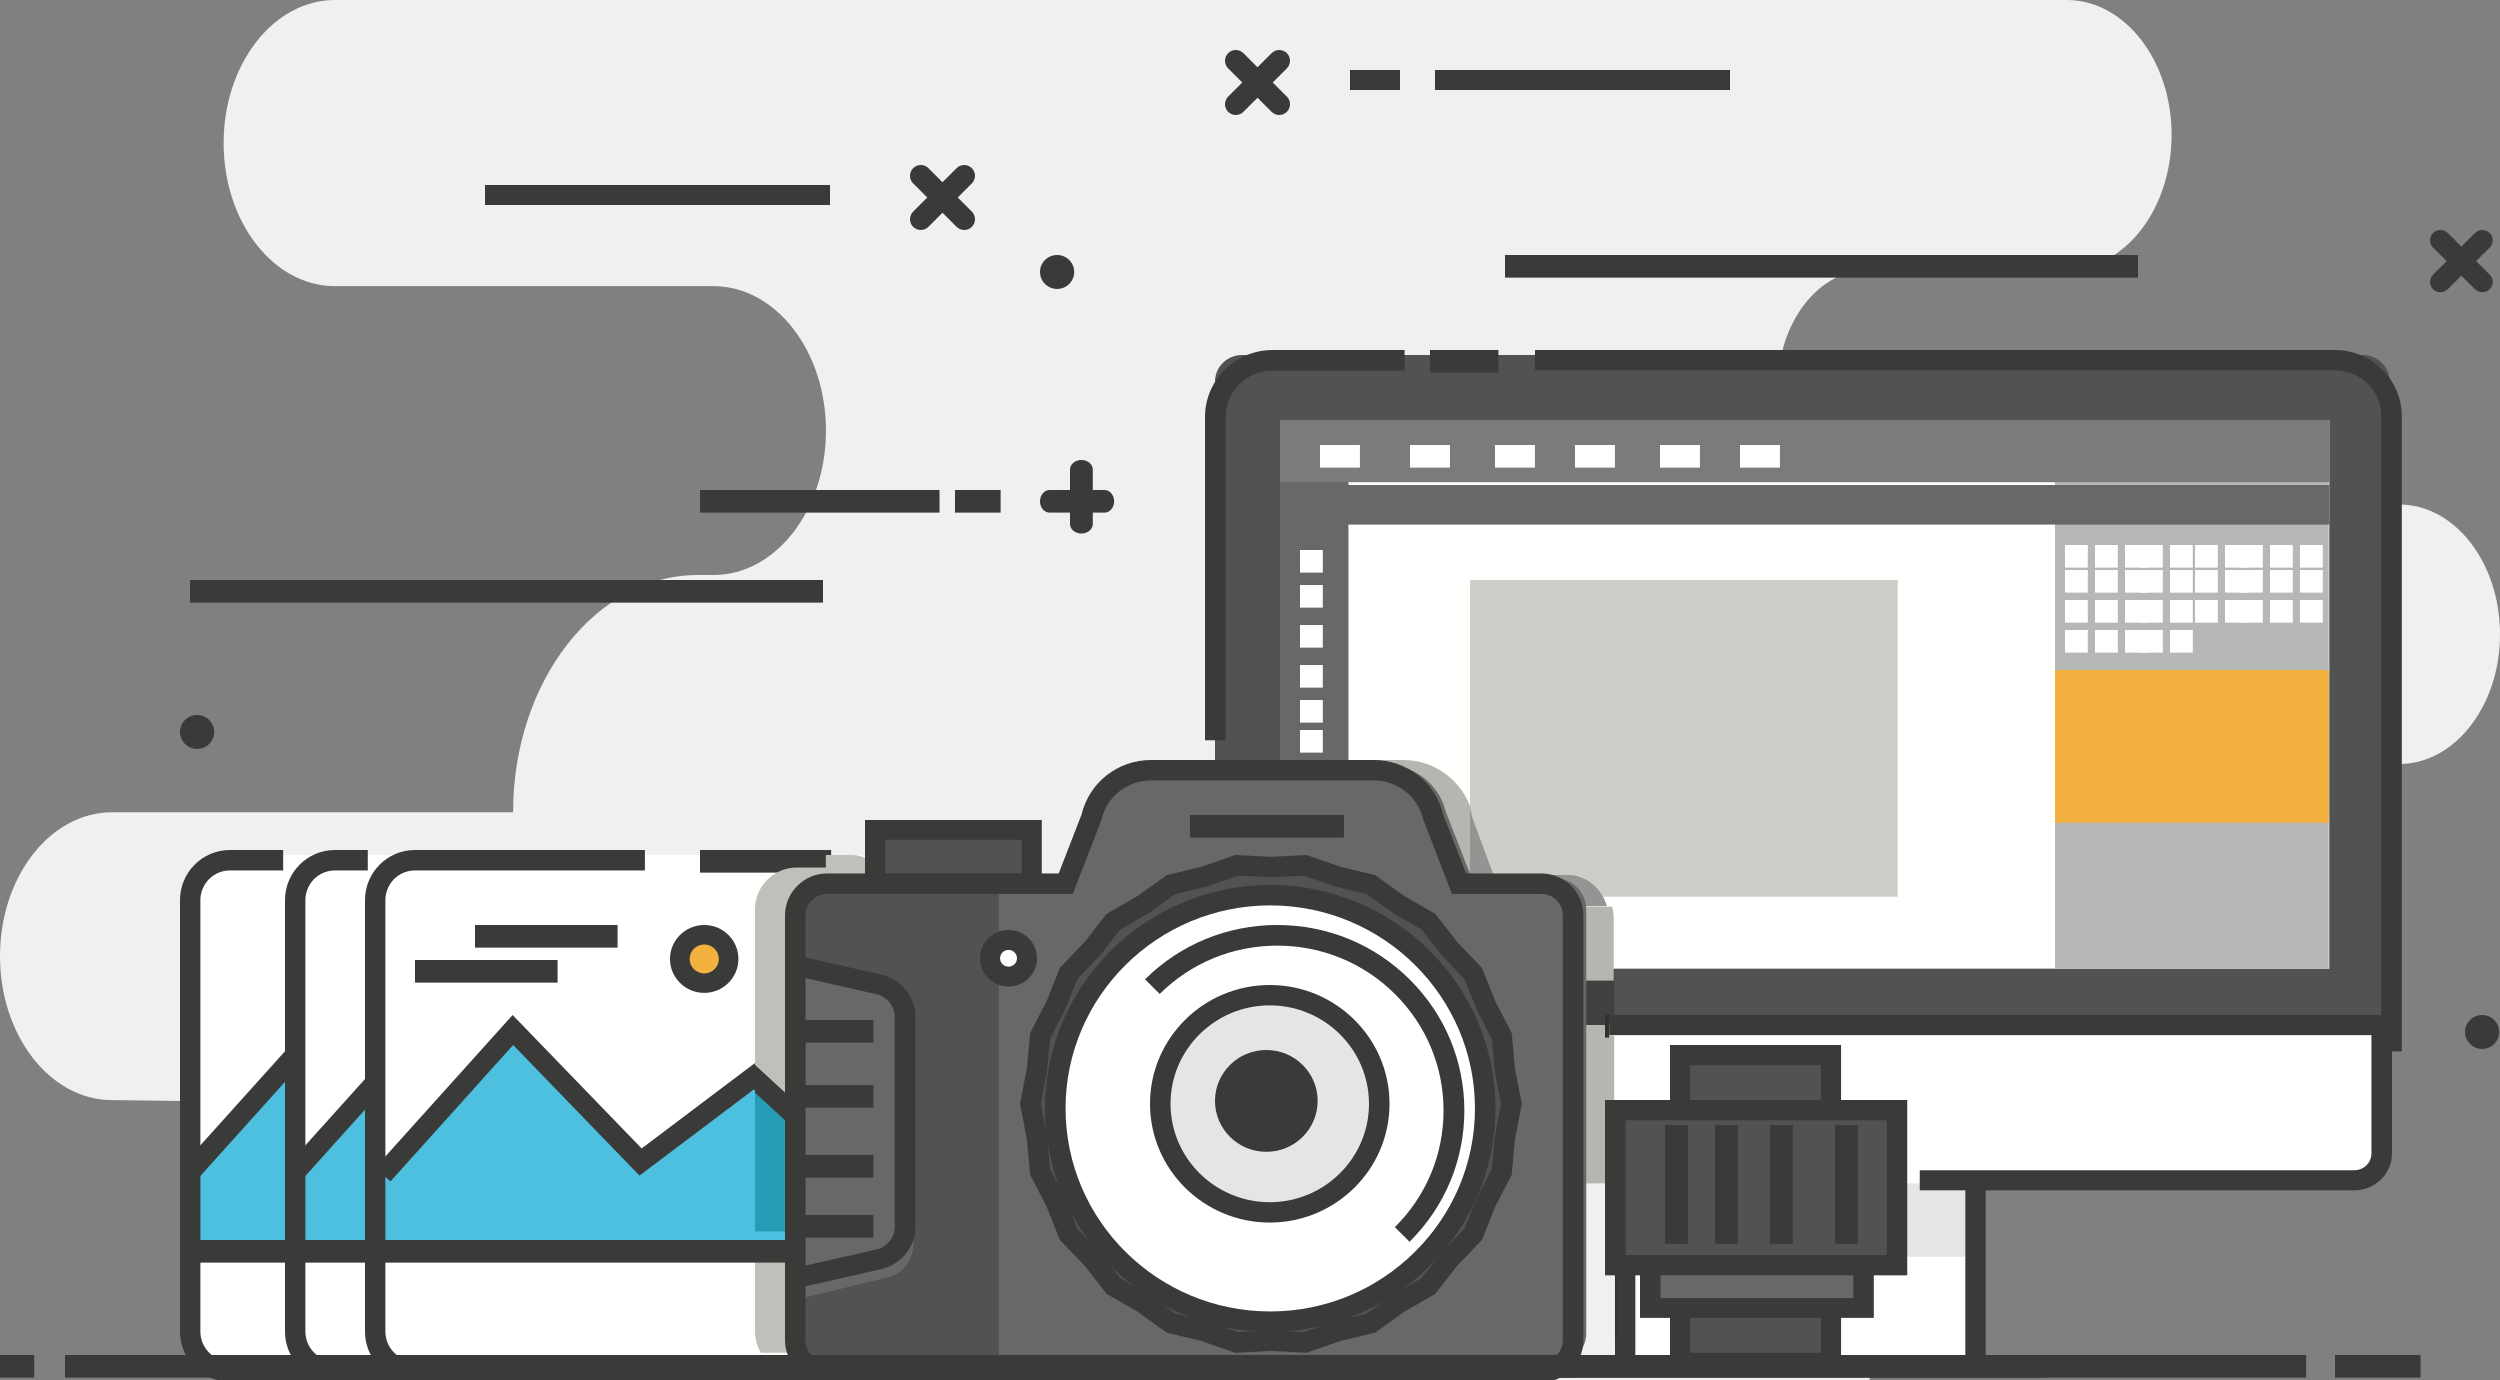 <svg viewBox="0 0 500 276" version="1.1" xmlns="http://www.w3.org/2000/svg" xmlns:xlink="http://www.w3.org/1999/xlink">
			<rect x="0" y="0" width="500" height="276" fill="#808080" stroke="none"/>
			<g id="Page-1" stroke="none" stroke-width="1" fill="none" fill-rule="evenodd">
				<g id="Artboard">
					<g id="Group">
						<path d="M67.007,0 L413.326,0 C424.921,0 434.321,12.072 434.321,26.963 C434.321,41.854 424.921,53.927 413.326,53.927 L373.865,53.927 C363.767,53.927 355.581,64.439 355.581,77.408 C355.581,90.379 363.767,100.892 373.865,100.892 L479.79,100.892 C490.953,100.892 500,112.511 500,126.847 C500,141.183 490.953,152.806 479.79,152.806 L426.717,152.806 C426.717,178.786 410.318,199.845 390.088,199.845 C381.157,199.845 373.915,209.145 373.915,220.619 L373.915,276 L141.398,276 L141.398,271.442 C141.398,243.802 124.066,221.317 102.545,221.044 L22.188,220.017 C9.897,219.862 0,207.021 0,191.237 C0,175.341 10.033,162.456 22.41,162.456 L102.62,162.456 C102.62,136.249 119.162,115.004 139.568,115.004 L142.7,115.004 C155.123,115.004 165.191,102.07 165.191,86.118 C165.191,70.167 155.123,57.232 142.7,57.232 L67.007,57.232 C54.7,57.232 44.725,44.422 44.725,28.616 C44.725,12.813 54.7,0 67.007,0" id="Fill-18" fill="#EFF1F1"></path>
						<path d="M131.572,273.944 L43.935,273.944 C40.104,273.944 37,270.797 37,266.911 L37,178.036 C37,174.15 40.104,171 43.935,171 L131.572,171 C135.404,171 138.508,174.15 138.508,178.036 L138.508,266.911 C138.508,270.797 135.404,273.944 131.572,273.944" id="Fill-19" fill="#FFFFFE"></path>
						<polyline id="Fill-20" fill="#4DC0E0" points="138.508 240.269 110.166 214.287 87.753 231.533 62.617 205 37 234.078 37 249.119 138.508 249.119 138.508 240.269"></polyline>
						<path d="M132.084,276.338 L45.986,276.338 C40.48,276.338 36,271.849 36,266.33 L36,180.011 C36,174.492 40.48,170 45.986,170 L56.635,170 L56.635,174.088 L45.986,174.088 C42.729,174.088 40.078,176.746 40.078,180.011 L40.078,266.33 C40.078,269.595 42.729,272.25 45.986,272.25 L132.084,272.25 C135.341,272.25 137.992,269.595 137.992,266.33 L137.992,180.011 L142.07,180.011 L142.07,266.33 C142.07,271.849 137.59,276.338 132.084,276.338" id="Fill-21" fill="#3A3A39"></path>
						<polygon id="Fill-22" fill="#3A3A39" points="37 252.525 138.508 252.525 138.508 248 37 248"></polygon>
						<polyline id="Fill-23" fill="#3A3A39" points="139.288 242.594 111.766 217.884 88.896 235.122 63.629 208.999 39.09 236.279 36 233.593 63.519 203 89.328 229.688 111.997 212.601 142.07 239.603 139.288 242.594"></polyline>
						<path d="M152.572,273.944 L64.935,273.944 C61.104,273.944 58,270.797 58,266.911 L58,178.036 C58,174.15 61.104,171 64.935,171 L152.572,171 C156.404,171 159.508,174.15 159.508,178.036 L159.508,266.911 C159.508,270.797 156.404,273.944 152.572,273.944" id="Fill-24" fill="#FFFFFE"></path>
						<polyline id="Fill-25" fill="#4DC0E0" points="159.508 240.269 131.166 214.287 108.753 231.533 83.617 205 58 234.078 58 249.119 159.508 249.119 159.508 240.269"></polyline>
						<path d="M153.084,276.338 L66.986,276.338 C61.48,276.338 57,271.849 57,266.33 L57,180.011 C57,174.492 61.48,170 66.986,170 L73.557,170 L73.557,174.088 L66.986,174.088 C63.729,174.088 61.078,176.746 61.078,180.011 L61.078,266.33 C61.078,269.595 63.729,272.25 66.986,272.25 L153.084,272.25 C156.341,272.25 158.992,269.595 158.992,266.33 L158.992,180.011 L163.07,180.011 L163.07,266.33 C163.07,271.849 158.59,276.338 153.084,276.338" id="Fill-26" fill="#3A3A39"></path>
						<polygon id="Fill-27" fill="#3A3A39" points="58 252.525 159.508 252.525 159.508 248 58 248"></polygon>
						<polyline id="Fill-28" fill="#3A3A39" points="160.29 242.594 132.768 217.884 109.898 235.122 84.63 208.999 60.093 236.279 57 233.593 84.52 203 110.329 229.688 132.999 212.601 163.07 239.603 160.29 242.594"></polyline>
						<path d="M171.573,273.944 L83.938,273.944 C80.106,273.944 77,270.797 77,266.911 L77,178.036 C77,174.15 80.106,171 83.938,171 L171.573,171 C175.404,171 178.508,174.15 178.508,178.036 L178.508,266.911 C178.508,270.797 175.404,273.944 171.573,273.944" id="Fill-29" fill="#FFFFFE"></path>
						<polyline id="Fill-30" fill="#4DC0E0" points="178.508 240.269 150.167 214.287 127.754 231.533 102.619 205 77 234.078 77 249.119 178.508 249.119 178.508 240.269"></polyline>
						<polygon id="Fill-31" fill="#3A3A39" points="140 174.525 166.232 174.525 166.232 170 140 170"></polygon>
						<path d="M169.084,276.338 L82.986,276.338 C77.48,276.338 73,271.849 73,266.33 L73,180.011 C73,174.492 77.48,170 82.986,170 L128.978,170 L128.978,174.088 L82.986,174.088 C79.729,174.088 77.078,176.746 77.078,180.011 L77.078,266.33 C77.078,269.595 79.729,272.25 82.986,272.25 L169.084,272.25 C172.341,272.25 174.992,269.595 174.992,266.33 L174.992,180.011 L179.07,180.011 L179.07,266.33 C179.07,271.849 174.59,276.338 169.084,276.338" id="Fill-32" fill="#3A3A39"></path>
						<polygon id="Fill-33" fill="#3A3A39" points="77 252.525 178.508 252.525 178.508 248 77 248"></polygon>
						<polyline id="Fill-34" fill="#3A3A39" points="178.29 242.594 150.765 217.884 127.898 235.122 102.63 208.999 78.093 236.279 75 233.593 102.52 203 128.329 229.688 150.996 212.601 181.07 239.603 178.29 242.594"></polyline>
						<path d="M146.124,190.524 C146.124,193.023 144.083,195.05 141.562,195.05 C139.044,195.05 137,193.023 137,190.524 C137,188.027 139.044,186 141.562,186 C144.083,186 146.124,188.027 146.124,190.524" id="Fill-35" fill="#F3B240"></path>
						<path d="M140.843,188.892 C139.234,188.892 137.924,190.192 137.924,191.788 C137.924,193.386 139.234,194.683 140.843,194.683 C142.455,194.683 143.763,193.386 143.763,191.788 C143.763,190.192 142.455,188.892 140.843,188.892 Z M140.843,198.575 C137.071,198.575 134,195.532 134,191.788 C134,188.046 137.071,185 140.843,185 C144.618,185 147.686,188.046 147.686,191.788 C147.686,195.532 144.618,198.575 140.843,198.575 Z" id="Fill-36" fill="#3A3A39"></path>
						<polygon id="Fill-37" fill="#3A3A39" points="95 189.525 123.513 189.525 123.513 185 95 185"></polygon>
						<polygon id="Fill-38" fill="#3A3A39" points="83 196.525 111.513 196.525 111.513 192 83 192"></polygon>
						<path d="M477.951,209.013 L243,209.013 L243,76.338 C243,73.389 245.422,71 248.408,71 L472.542,71 C475.529,71 477.951,73.389 477.951,76.338 L477.951,209.013" id="Fill-39" fill="#515251"></path>
						<path d="M245.147,148.057 L241,148.057 L241,83.401 C241,76.011 247.074,70 254.538,70 L280.919,70 L280.919,74.106 L254.538,74.106 C249.36,74.106 245.147,78.275 245.147,83.401 L245.147,148.057" id="Fill-40" fill="#3A3A39"></path>
						<path d="M480.362,210.276 L476.257,210.276 L476.257,83.269 C476.257,78.193 472.089,74.065 466.963,74.065 L307,74.065 L307,70 L466.963,70 C474.352,70 480.362,75.952 480.362,83.269 L480.362,210.276" id="Fill-41" fill="#3A3A39"></path>
						<polygon id="Fill-42" fill="#3A3A39" points="286 74.525 299.686 74.525 299.686 70 286 70"></polygon>
						<polygon id="Fill-43" fill="#FFFFFE" points="256 193.732 465.859 193.732 465.859 84 256 84"></polygon>
						<polygon id="Fill-44" fill="#B6B8B5" points="411 193.732 465.746 193.732 465.746 84 411 84"></polygon>
						<polygon id="Fill-45" fill="#F3B240" points="411 164.544 465.746 164.544 465.746 134 411 134"></polygon>
						<polygon id="Fill-46" fill="#676867" points="256 193.732 269.686 193.732 269.686 84 256 84"></polygon>
						<polygon id="Fill-47" fill="#676867" points="256 104.919 465.859 104.919 465.859 97 256 97"></polygon>
						<polygon id="Fill-48" fill="#797C7A" points="256 96.444 465.859 96.444 465.859 84 256 84"></polygon>
						<polygon id="Fill-49" fill="#FFFFFE" points="325 271.725 395.713 271.725 395.713 231 325 231"></polygon>
						<polygon id="Fill-50" fill="#E5E6E3" points="325 251.363 395.713 251.363 395.713 231 325 231"></polygon>
						<path d="M327.068,271.209 L393.064,271.209 L393.064,234.041 L327.068,234.041 L327.068,271.209 Z M323,275.25 L397.135,275.25 L397.135,230 L323,230 L323,275.25 Z" id="Fill-51" fill="#3A3A39"></path>
						<path d="M477.951,205 L243,205 L243,231.205 C243,234.227 245.452,236.675 248.479,236.675 L472.471,236.675 C475.496,236.675 477.951,234.227 477.951,231.205 L477.951,205" id="Fill-52" fill="#FFFFFE"></path>
						<path d="M470.867,238.069 L383.95,238.069 L383.95,234.048 L470.867,234.048 C472.753,234.048 474.289,232.544 474.289,230.696 L474.289,207.021 L321,207.021 L321,203 L478.394,203 L478.394,230.696 C478.394,234.761 475.017,238.069 470.867,238.069" id="Fill-53" fill="#3A3A39"></path>
						<polygon id="Fill-54" fill="#3A3A39" points="310 275.525 409.227 275.525 409.227 271 310 271"></polygon>
						<polygon id="Fill-55" fill="#FFFFFE" points="260 114.525 264.562 114.525 264.562 110 260 110"></polygon>
						<polygon id="Fill-56" fill="#FFFFFE" points="413 113.525 417.562 113.525 417.562 109 413 109"></polygon>
						<polygon id="Fill-57" fill="#FFFFFE" points="419 113.525 423.562 113.525 423.562 109 419 109"></polygon>
						<polygon id="Fill-58" fill="#FFFFFE" points="425 113.525 429.562 113.525 429.562 109 425 109"></polygon>
						<polygon id="Fill-59" fill="#FFFFFE" points="428 113.525 432.562 113.525 432.562 109 428 109"></polygon>
						<polygon id="Fill-60" fill="#FFFFFE" points="434 113.525 438.562 113.525 438.562 109 434 109"></polygon>
						<polygon id="Fill-61" fill="#FFFFFE" points="439 113.525 443.562 113.525 443.562 109 439 109"></polygon>
						<polygon id="Fill-62" fill="#FFFFFE" points="445 113.525 449.562 113.525 449.562 109 445 109"></polygon>
						<polygon id="Fill-63" fill="#FFFFFE" points="448 113.525 452.562 113.525 452.562 109 448 109"></polygon>
						<polygon id="Fill-64" fill="#FFFFFE" points="454 113.525 458.562 113.525 458.562 109 454 109"></polygon>
						<polygon id="Fill-65" fill="#FFFFFE" points="460 113.525 464.562 113.525 464.562 109 460 109"></polygon>
						<polygon id="Fill-66" fill="#FFFFFE" points="413 118.525 417.562 118.525 417.562 114 413 114"></polygon>
						<polygon id="Fill-67" fill="#FFFFFE" points="419 118.525 423.562 118.525 423.562 114 419 114"></polygon>
						<polygon id="Fill-68" fill="#FFFFFE" points="425 118.525 429.562 118.525 429.562 114 425 114"></polygon>
						<polygon id="Fill-69" fill="#FFFFFE" points="428 118.525 432.562 118.525 432.562 114 428 114"></polygon>
						<polygon id="Fill-70" fill="#FFFFFE" points="434 118.525 438.562 118.525 438.562 114 434 114"></polygon>
						<polygon id="Fill-71" fill="#FFFFFE" points="439 118.525 443.562 118.525 443.562 114 439 114"></polygon>
						<polygon id="Fill-72" fill="#FFFFFE" points="445 118.525 449.562 118.525 449.562 114 445 114"></polygon>
						<polygon id="Fill-73" fill="#FFFFFE" points="448 118.525 452.562 118.525 452.562 114 448 114"></polygon>
						<polygon id="Fill-74" fill="#FFFFFE" points="454 118.525 458.562 118.525 458.562 114 454 114"></polygon>
						<polygon id="Fill-75" fill="#FFFFFE" points="460 118.525 464.562 118.525 464.562 114 460 114"></polygon>
						<polygon id="Fill-76" fill="#FFFFFE" points="413 124.525 417.562 124.525 417.562 120 413 120"></polygon>
						<polygon id="Fill-77" fill="#FFFFFE" points="419 124.525 423.562 124.525 423.562 120 419 120"></polygon>
						<polygon id="Fill-78" fill="#FFFFFE" points="425 124.525 429.562 124.525 429.562 120 425 120"></polygon>
						<polygon id="Fill-79" fill="#FFFFFE" points="428 124.525 432.562 124.525 432.562 120 428 120"></polygon>
						<polygon id="Fill-80" fill="#FFFFFE" points="434 124.525 438.562 124.525 438.562 120 434 120"></polygon>
						<polygon id="Fill-81" fill="#FFFFFE" points="439 124.525 443.562 124.525 443.562 120 439 120"></polygon>
						<polygon id="Fill-82" fill="#FFFFFE" points="445 124.525 449.562 124.525 449.562 120 445 120"></polygon>
						<polygon id="Fill-83" fill="#FFFFFE" points="448 124.525 452.562 124.525 452.562 120 448 120"></polygon>
						<polygon id="Fill-84" fill="#FFFFFE" points="454 124.525 458.562 124.525 458.562 120 454 120"></polygon>
						<polygon id="Fill-85" fill="#FFFFFE" points="460 124.525 464.562 124.525 464.562 120 460 120"></polygon>
						<polygon id="Fill-86" fill="#FFFFFE" points="413 130.525 417.562 130.525 417.562 126 413 126"></polygon>
						<polygon id="Fill-87" fill="#FFFFFE" points="419 130.525 423.562 130.525 423.562 126 419 126"></polygon>
						<polygon id="Fill-88" fill="#FFFFFE" points="425 130.525 429.562 130.525 429.562 126 425 126"></polygon>
						<polygon id="Fill-89" fill="#FFFFFE" points="428 130.525 432.562 130.525 432.562 126 428 126"></polygon>
						<polygon id="Fill-90" fill="#FFFFFE" points="434 130.525 438.562 130.525 438.562 126 434 126"></polygon>
						<polygon id="Fill-91" fill="#FFFFFE" points="264 93.525 271.984 93.525 271.984 89 264 89"></polygon>
						<polygon id="Fill-92" fill="#FFFFFE" points="282 93.525 289.984 93.525 289.984 89 282 89"></polygon>
						<polygon id="Fill-93" fill="#FFFFFE" points="299 93.525 306.984 93.525 306.984 89 299 89"></polygon>
						<polygon id="Fill-94" fill="#FFFFFE" points="315 93.525 322.984 93.525 322.984 89 315 89"></polygon>
						<polygon id="Fill-95" fill="#FFFFFE" points="332 93.525 339.984 93.525 339.984 89 332 89"></polygon>
						<polygon id="Fill-96" fill="#FFFFFE" points="348 93.525 355.984 93.525 355.984 89 348 89"></polygon>
						<polygon id="Fill-97" fill="#FFFFFE" points="260 121.525 264.562 121.525 264.562 117 260 117"></polygon>
						<polygon id="Fill-98" fill="#FFFFFE" points="260 129.525 264.562 129.525 264.562 125 260 125"></polygon>
						<polygon id="Fill-99" fill="#FFFFFE" points="260 137.525 264.562 137.525 264.562 133 260 133"></polygon>
						<polygon id="Fill-100" fill="#FFFFFE" points="260 144.525 264.562 144.525 264.562 140 260 140"></polygon>
						<polygon id="Fill-101" fill="#FFFFFE" points="260 150.525 264.562 150.525 264.562 146 260 146"></polygon>
						<polygon id="Fill-102" fill="#FFFFFE" points="260 157.525 264.562 157.525 264.562 153 260 153"></polygon>
						<polygon id="Fill-103" fill="#FFFFFE" points="260 164.525 264.562 164.525 264.562 160 260 160"></polygon>
						<polygon id="Fill-104" fill="#FFFFFE" points="260 173.525 264.562 173.525 264.562 169 260 169"></polygon>
						<polygon id="Fill-105" fill="#FFFFFE" points="260 180.525 264.562 180.525 264.562 176 260 176"></polygon>
						<polygon id="Fill-106" fill="#CDCECA" points="294 179.35 379.54 179.35 379.54 116 294 116"></polygon>
						<path d="M220.901,102.525 L209.926,102.525 C208.863,102.525 208,101.511 208,100.263 C208,99.014 208.863,98 209.926,98 L220.901,98 C221.964,98 222.827,99.014 222.827,100.263 C222.827,101.511 221.964,102.525 220.901,102.525" id="Fill-107" fill="#3A3A39"></path>
						<path d="M216.281,106.706 C215.022,106.706 214,105.853 214,104.796 L214,93.91 C214,92.858 215.022,92 216.281,92 C217.54,92 218.562,92.858 218.562,93.91 L218.562,104.796 C218.562,105.853 217.54,106.706 216.281,106.706" id="Fill-108" fill="#3A3A39"></path>
						<path d="M488.08,58.444 C487.55,58.444 487.017,58.243 486.61,57.838 C485.797,57.032 485.797,55.728 486.61,54.921 L494.996,46.605 C495.809,45.798 497.123,45.798 497.936,46.605 C498.749,47.411 498.749,48.716 497.936,49.522 L489.553,57.838 C489.145,58.243 488.613,58.444 488.08,58.444" id="Fill-109" fill="#3A3A39"></path>
						<path d="M496.466,58.444 C495.933,58.444 495.401,58.243 494.996,57.838 L486.61,49.522 C485.797,48.716 485.797,47.411 486.61,46.605 C487.422,45.798 488.74,45.798 489.553,46.605 L497.936,54.921 C498.749,55.728 498.749,57.032 497.936,57.838 C497.531,58.243 496.999,58.444 496.466,58.444" id="Fill-110" fill="#3A3A39"></path>
						<polygon id="Fill-111" fill="#3A3A39" points="38 120.525 164.6 120.525 164.6 116 38 116"></polygon>
						<polygon id="Fill-112" fill="#3A3A39" points="301 55.525 427.6 55.525 427.6 51 301 51"></polygon>
						<polygon id="Fill-113" fill="#3A3A39" points="140 102.525 187.903 102.525 187.903 98 140 98"></polygon>
						<polygon id="Fill-114" fill="#3A3A39" points="191 102.525 200.124 102.525 200.124 98 191 98"></polygon>
						<path d="M214.843,54.392 C214.843,56.267 213.313,57.788 211.423,57.788 C209.533,57.788 208,56.267 208,54.392 C208,52.518 209.533,51 211.423,51 C213.313,51 214.843,52.518 214.843,54.392" id="Fill-115" fill="#3A3A39"></path>
						<path d="M499.843,206.392 C499.843,208.267 498.31,209.788 496.42,209.788 C494.531,209.788 493,208.267 493,206.392 C493,204.518 494.531,203 496.42,203 C498.31,203 499.843,204.518 499.843,206.392" id="Fill-116" fill="#3A3A39"></path>
						<path d="M42.843,146.395 C42.843,148.269 41.31,149.788 39.42,149.788 C37.531,149.788 36,148.269 36,146.395 C36,144.521 37.531,143 39.42,143 C41.31,143 42.843,144.521 42.843,146.395" id="Fill-117" fill="#3A3A39"></path>
						<polyline id="Fill-118" fill="#41403F" points="321.859 205.169 243 205.169 243 152 255.655 152 255.655 194.771 322.838 194.771 322.838 203.148 321.859 203.148 321.859 205.169"></polyline>
						<path d="M322.746,196.119 L268,196.119 L268,152 L280.632,152 C287.049,152 292.577,156.205 294.392,162.336 L294.392,181.322 L322.41,181.322 C322.628,182.078 322.746,182.876 322.746,183.701 L322.746,196.119" id="Fill-119" fill="#B6B5B1"></path>
						<path d="M256,196.119 L269.686,196.119 L269.686,152 L256,152 L256,196.119 Z M260.826,179.785 L264.772,179.785 L264.772,175.938 L260.826,175.938 L260.826,179.785 Z M260.826,172.531 L264.772,172.531 L264.772,168.684 L260.826,168.684 L260.826,172.531 Z M260.826,165.277 L264.772,165.277 L264.772,161.43 L260.826,161.43 L260.826,165.277 Z M260.826,158.023 L264.772,158.023 L264.772,154.176 L260.826,154.176 L260.826,158.023 Z" id="Fill-120" fill="#504F4F"></path>
						<path d="M323,268.806 L323,236 L323.342,236 L323.342,266.387 C323.342,267.233 323.201,268.036 323,268.806" id="Fill-121" fill="#313130"></path>
						<path d="M322.838,236.675 L248.439,236.675 C245.434,236.675 243,234.227 243,231.205 L243,205 L321.859,205 L321.859,207.051 L322.838,207.051 L322.838,236.675" id="Fill-122" fill="#B6B5B1"></path>
						<polygon id="Fill-123" fill="#313130" points="321 207.525 321.821 207.525 321.821 203 321 203"></polygon>
						<polygon id="Fill-124" fill="#B6B5B1" points="260 157.525 264.562 157.525 264.562 153 260 153"></polygon>
						<polygon id="Fill-125" fill="#B6B5B1" points="260 164.525 264.562 164.525 264.562 160 260 160"></polygon>
						<polygon id="Fill-126" fill="#B6B5B1" points="260 173.525 264.562 173.525 264.562 169 260 169"></polygon>
						<polygon id="Fill-127" fill="#B6B5B1" points="260 180.525 264.562 180.525 264.562 176 260 176"></polygon>
						<path d="M321.373,181.231 L294,181.231 L294,162 C294.075,162.265 294.145,162.532 294.207,162.805 L298.692,174.981 L313.433,174.981 C317.192,174.981 320.376,177.625 321.373,181.231" id="Fill-128" fill="#939592"></path>
						<path d="M313.863,275.525 L310,275.525 L310,271 L321.405,271 C319.858,273.7 317.072,275.525 313.863,275.525" id="Fill-129" fill="#313130"></path>
						<path d="M169.306,270.551 L152.18,270.551 C151.431,269.302 151,267.843 151,266.283 L151,250.618 L175.2,250.618 L175.2,264.669 C175.2,267.913 172.556,270.551 169.306,270.551 M175.2,235.157 L151,213.093 L151,181.839 C151,177.247 154.744,173.51 159.344,173.51 L165.166,173.51 L165.166,171 L170.28,171 C174.121,171 177.232,174.109 177.232,177.943 L177.232,178.915 L175.2,178.915 L175.2,235.157" id="Fill-130" fill="#C0BFBB"></path>
						<polyline id="Fill-131" fill="#279DB5" points="176.092 246.281 151 246.281 151 218 176.092 240.316 176.092 246.281"></polyline>
						<path d="M171.306,275.157 L161.24,275.157 C158.17,275.157 155.475,273.519 154,271.076 L171.306,271.076 C174.591,271.076 177.264,268.425 177.264,265.166 L177.264,251.048 L179.32,251.048 L179.32,246.966 L177.264,246.966 L177.264,241.04 L177.932,241.647 L180.704,238.635 L177.264,235.512 L177.264,179 L181.373,179 L181.373,265.166 C181.373,270.599 176.981,275.034 171.534,275.154 C171.46,275.157 171.383,275.157 171.306,275.157" id="Fill-132" fill="#3A3A39"></path>
						<polygon id="Fill-133" fill="#3A3A39" points="151 252.525 177.232 252.525 177.232 248 151 248"></polygon>
						<polyline id="Fill-134" fill="#3A3A39" points="175.653 241.281 174.997 240.675 151 218.524 151 213 174.997 235.151 178.373 238.272 175.653 241.281"></polyline>
						<polygon id="Fill-135" fill="#515251" points="174 178.313 205.935 178.313 205.935 167 174 167"></polygon>
						<path d="M177.028,174.757 L204.329,174.757 L204.329,167.949 L177.028,167.949 L177.028,174.757 Z M173,178.706 L208.357,178.706 L208.357,164 L173,164 L173,178.706 Z" id="Fill-136" fill="#3A3A39"></path>
						<path d="M310.85,175.616 L294.336,175.616 L289.185,162.44 C287.902,156.915 282.921,153 277.181,153 L232.485,153 C226.745,153 221.764,156.915 220.482,162.44 L215.327,175.616 L167.404,175.616 C163.867,175.616 161,178.442 161,181.931 L161,266.595 C161,270.087 163.867,272.913 167.404,272.913 L310.85,272.913 C314.386,272.913 317.254,270.087 317.254,266.595 L317.254,181.931 C317.254,178.442 314.386,175.616 310.85,175.616" id="Fill-137" fill="#676867"></path>
						<path d="M199.778,177 L167.371,177 C163.853,177 161,179.826 161,183.314 L161,267.971 C161,271.462 163.853,274.288 167.371,274.288 L199.778,274.288 L199.778,177" id="Fill-138" fill="#515251"></path>
						<polyline id="Fill-139" fill="#515251" points="301.946 221.078 300.63 227.876 299.991 234.767 296.814 240.914 294.254 247.341 289.473 252.337 285.213 257.786 279.229 261.239 273.612 265.268 266.897 266.888 260.372 269.157 253.473 268.811 246.57 269.157 240.046 266.888 233.33 265.268 227.714 261.239 221.727 257.783 217.467 252.334 212.689 247.338 210.129 240.911 206.952 234.767 206.313 227.873 205 221.078 206.313 214.283 206.952 207.39 210.129 201.246 212.692 194.819 217.47 189.82 221.732 184.373 227.716 180.921 233.333 176.892 240.046 175.271 246.573 173 253.473 173.349 260.372 173 266.899 175.271 273.615 176.892 279.232 180.921 285.216 184.376 289.476 189.823 294.257 194.821 296.817 201.248 299.994 207.392 300.63 214.283 301.946 221.078"></polyline>
						<path d="M295.54,220.422 C295.54,243.853 276.391,262.844 252.77,262.844 C229.15,262.844 210,243.853 210,220.422 C210,196.994 229.15,178 252.77,178 C276.391,178 295.54,196.994 295.54,220.422" id="Fill-140" fill="#FFFFFE"></path>
						<path d="M254.08,266.102 L260.737,266.427 L266.836,264.306 L273.305,262.736 L278.556,258.966 L284.32,255.63 L288.306,250.536 L292.906,245.711 L295.303,239.701 L298.355,233.776 L298.954,227.332 L300.21,220.777 L298.981,214.42 L298.358,207.778 L295.387,202.032 L292.912,195.842 L288.442,191.173 L284.326,185.923 L278.73,182.693 L273.311,178.817 L267.029,177.302 L260.74,175.124 L254.284,175.448 L247.63,175.124 L241.531,177.245 L235.062,178.817 L229.809,182.581 L224.047,185.92 L220.061,191.015 L215.458,195.839 L213.064,201.849 L210.012,207.775 L209.414,214.219 L208.157,220.774 L209.386,227.13 L210.009,233.77 L212.98,239.516 L215.458,245.706 L219.925,250.378 L224.039,255.625 L229.637,258.857 L235.056,262.733 L241.338,264.249 L247.627,266.427 L254.08,266.102 Z M261.325,270.551 L254.08,270.185 L247.04,270.551 L240.19,268.166 L233.329,266.522 L227.431,262.292 L221.318,258.773 L216.846,253.054 L211.963,247.963 L209.275,241.214 L206.021,234.942 L205.352,227.708 L204,220.777 L205.379,213.641 L206.021,206.606 L209.357,200.151 L211.963,193.585 L216.982,188.341 L221.321,182.775 L227.602,179.147 L233.332,175.029 L240.383,173.328 L247.043,171 L254.284,171.365 L261.325,171 L268.177,173.382 L275.038,175.029 L280.934,179.259 L287.049,182.778 L291.519,188.496 L296.405,193.588 L299.095,200.337 L302.346,206.606 L303.015,213.842 L304.367,220.777 L302.988,227.91 L302.346,234.945 L299.008,241.399 L296.402,247.965 L291.385,253.21 L287.046,258.776 L280.762,262.401 L275.036,266.522 L267.984,268.223 L261.325,270.551 Z" id="Fill-141" fill="#3A3A39"></path>
						<path d="M254.051,181.08 C231.478,181.08 213.113,199.297 213.113,221.687 C213.113,244.075 231.478,262.289 254.051,262.289 C276.625,262.289 294.989,244.075 294.989,221.687 C294.989,199.297 276.625,181.08 254.051,181.08 Z M254.051,266.369 C229.21,266.369 209,246.324 209,221.687 C209,197.045 229.21,177 254.051,177 C278.893,177 299.102,197.045 299.102,221.687 C299.102,246.324 278.893,266.369 254.051,266.369 Z" id="Fill-142" fill="#3A3A39"></path>
						<path d="M281.912,248.35 L278.97,245.432 C285.249,239.202 288.707,230.922 288.707,222.112 C288.707,213.3 285.249,205.019 278.97,198.789 C272.689,192.56 264.338,189.129 255.456,189.129 C246.575,189.129 238.223,192.56 231.945,198.789 L229,195.869 C236.066,188.86 245.462,185 255.456,185 C265.451,185 274.846,188.86 281.912,195.869 C288.979,202.878 292.87,212.196 292.87,222.112 C292.87,232.023 288.979,241.341 281.912,248.35" id="Fill-143" fill="#3A3A39"></path>
						<path d="M277.481,220.058 C277.481,232.244 267.523,242.119 255.24,242.119 C242.958,242.119 233,232.244 233,220.058 C233,207.875 242.958,198 255.24,198 C267.523,198 277.481,207.875 277.481,220.058" id="Fill-144" fill="#E5E6E3"></path>
						<path d="M263.53,220.18 C263.53,225.805 258.935,230.363 253.266,230.363 C247.598,230.363 243,225.805 243,220.18 C243,214.557 247.598,210 253.266,210 C258.935,210 263.53,214.557 263.53,220.18" id="Fill-145" fill="#3A3A39"></path>
						<path d="M253.951,201.073 C243.008,201.073 234.106,209.902 234.106,220.756 C234.106,231.608 243.008,240.44 253.951,240.44 C264.892,240.44 273.797,231.608 273.797,220.756 C273.797,209.902 264.892,201.073 253.951,201.073 Z M253.951,244.513 C240.744,244.513 230,233.854 230,220.756 C230,207.656 240.744,197 253.951,197 C267.159,197 277.903,207.656 277.903,220.756 C277.903,233.854 267.159,244.513 253.951,244.513 Z" id="Fill-146" fill="#3A3A39"></path>
						<path d="M177.538,255.478 L161,259.482 L161,195 L177.538,199.004 C180.544,199.731 182.67,202.514 182.67,205.72 L182.67,248.761 C182.67,251.968 180.544,254.75 177.538,255.478" id="Fill-147" fill="#676867"></path>
						<path d="M158.942,257.744 L158,253.819 L175.208,249.919 C177.409,249.419 178.948,247.536 178.948,245.339 L178.948,203.405 C178.948,201.205 177.409,199.322 175.21,198.825 L158,194.925 L158.942,191 L176.15,194.901 C180.238,195.825 183.092,199.322 183.092,203.405 L183.092,245.339 C183.092,249.419 180.238,252.917 176.15,253.844 L158.942,257.744" id="Fill-148" fill="#3A3A39"></path>
						<path d="M165.428,178.783 C163.047,178.783 161.11,180.712 161.11,183.08 L161.11,268.054 C161.11,270.424 163.047,272.351 165.428,272.351 L308.248,272.351 C310.628,272.351 312.565,270.424 312.565,268.054 L312.565,183.08 C312.565,180.712 310.628,178.783 308.248,178.783 L290.398,178.783 L284.674,163.973 C283.606,159.33 279.513,156.087 274.726,156.087 L230.226,156.087 C225.437,156.087 221.347,159.33 220.278,163.973 L220.193,164.254 L214.555,178.783 L165.428,178.783 Z M308.248,276.438 L165.428,276.438 C160.781,276.438 157,272.678 157,268.054 L157,183.08 C157,178.459 160.781,174.696 165.428,174.696 L211.736,174.696 L216.308,162.913 C217.859,156.48 223.561,152 230.226,152 L274.726,152 C281.392,152 287.094,156.48 288.644,162.913 L293.217,174.696 L308.248,174.696 C312.897,174.696 316.675,178.459 316.675,183.08 L316.675,268.054 C316.675,272.678 312.897,276.438 308.248,276.438 Z" id="Fill-149" fill="#3A3A39"></path>
						<polygon id="Fill-150" fill="#3A3A39" points="161 208.525 174.686 208.525 174.686 204 161 204"></polygon>
						<polygon id="Fill-151" fill="#3A3A39" points="161 221.525 174.686 221.525 174.686 217 161 217"></polygon>
						<polygon id="Fill-152" fill="#3A3A39" points="161 235.525 174.686 235.525 174.686 231 161 231"></polygon>
						<polygon id="Fill-153" fill="#3A3A39" points="161 247.525 174.686 247.525 174.686 243 161 243"></polygon>
						<path d="M204.843,190.394 C204.843,192.267 203.311,193.788 201.422,193.788 C199.533,193.788 198,192.267 198,190.394 C198,188.52 199.533,187 201.422,187 C203.311,187 204.843,188.52 204.843,190.394" id="Fill-154" fill="#FFFFFE"></path>
						<path d="M201.703,189.98 C200.769,189.98 200.012,190.73 200.012,191.656 C200.012,192.58 200.769,193.333 201.703,193.333 C202.636,193.333 203.393,192.58 203.393,191.656 C203.393,190.73 202.636,189.98 201.703,189.98 Z M201.703,197.313 C198.56,197.313 196,194.774 196,191.656 C196,188.539 198.56,186 201.703,186 C204.846,186 207.405,188.539 207.405,191.656 C207.405,194.774 204.846,197.313 201.703,197.313 Z" id="Fill-155" fill="#3A3A39"></path>
						<polygon id="Fill-156" fill="#3A3A39" points="238 167.525 268.794 167.525 268.794 163 238 163"></polygon>
						<polygon id="Fill-157" fill="#515251" points="335 273.088 365.794 273.088 365.794 212 335 212"></polygon>
						<path d="M338.007,270.551 L364.209,270.551 L364.209,213.062 L338.007,213.062 L338.007,270.551 Z M334,274.613 L368.216,274.613 L368.216,209 L334,209 L334,274.613 Z" id="Fill-158" fill="#3A3A39"></path>
						<polygon id="Fill-159" fill="#9CC8E1" points="329 261.05 371.2 261.05 371.2 252 329 252"></polygon>
						<polygon id="Fill-160" fill="#676867" points="329 261.05 371.2 261.05 371.2 252 329 252"></polygon>
						<path d="M332.095,259.616 L370.668,259.616 L370.668,253.959 L332.095,253.959 L332.095,259.616 Z M328,263.575 L374.762,263.575 L374.762,250 L328,250 L328,263.575 Z" id="Fill-161" fill="#3A3A39"></path>
						<polygon id="Fill-162" fill="#515251" points="323 254.675 380.027 254.675 380.027 223 323 223"></polygon>
						<path d="M325.099,251.016 L377.349,251.016 L377.349,224.053 L325.099,224.053 L325.099,251.016 Z M321,255.069 L381.448,255.069 L381.448,220 L321,220 L321,255.069 Z" id="Fill-163" fill="#3A3A39"></path>
						<polygon id="Fill-164" fill="#3A3A39" points="333 248.756 337.562 248.756 337.562 225 333 225"></polygon>
						<polygon id="Fill-165" fill="#3A3A39" points="343 248.756 347.562 248.756 347.562 225 343 225"></polygon>
						<polygon id="Fill-166" fill="#3A3A39" points="354 248.756 358.562 248.756 358.562 225 354 225"></polygon>
						<polygon id="Fill-167" fill="#3A3A39" points="367 248.756 371.562 248.756 371.562 225 367 225"></polygon>
						<polygon id="Fill-168" fill="#3A3A39" points="0 275.525 6.843 275.525 6.843 271 0 271"></polygon>
						<polygon id="Fill-169" fill="#3A3A39" points="467 275.525 484.108 275.525 484.108 271 467 271"></polygon>
						<polygon id="Fill-170" fill="#3A3A39" points="13 275.525 461.231 275.525 461.231 271 13 271"></polygon>
					</g>
					<path d="M247.156,23 C246.601,23 246.052,22.79 245.632,22.37 C244.789,21.528 244.789,20.162 245.632,19.32 L254.32,10.632 C255.162,9.789 256.528,9.789 257.37,10.632 C258.21,11.474 258.21,12.837 257.37,13.679 L248.679,22.37 C248.26,22.79 247.708,23 247.156,23" id="Fill-373" fill="#3A3A39"></path>
					<path d="M255.844,23 C255.292,23 254.74,22.79 254.32,22.37 L245.632,13.679 C244.789,12.837 244.789,11.474 245.632,10.632 C246.471,9.789 247.837,9.789 248.679,10.632 L257.37,19.32 C258.21,20.162 258.21,21.528 257.37,22.37 C256.948,22.79 256.399,23 255.844,23" id="Fill-374" fill="#3A3A39"></path>
					<polygon id="Fill-377" fill="#3A3A39" points="287 18 346 18 346 14 287 14"></polygon>
					<polygon id="Fill-383" fill="#3A3A39" points="270 18 280 18 280 14 270 14"></polygon>
					<path d="M184.155,46 C183.603,46 183.054,45.79 182.632,45.37 C181.789,44.528 181.789,43.162 182.632,42.32 L191.321,33.632 C192.164,32.789 193.526,32.789 194.368,33.632 C195.211,34.474 195.211,35.837 194.368,36.679 L185.682,45.37 C185.259,45.79 184.71,46 184.155,46" id="Fill-375" fill="#3A3A39"></path>
					<path d="M192.845,46 C192.293,46 191.741,45.79 191.321,45.37 L182.632,36.679 C181.789,35.837 181.789,34.474 182.632,33.632 C183.474,32.789 184.839,32.789 185.682,33.632 L194.368,42.32 C195.211,43.162 195.211,44.528 194.368,45.37 C193.949,45.79 193.397,46 192.845,46" id="Fill-376" fill="#3A3A39"></path>
					<polygon id="Fill-380" fill="#3A3A39" points="97 41 166 41 166 37 97 37"></polygon>
				</g>
			</g>
		</svg>